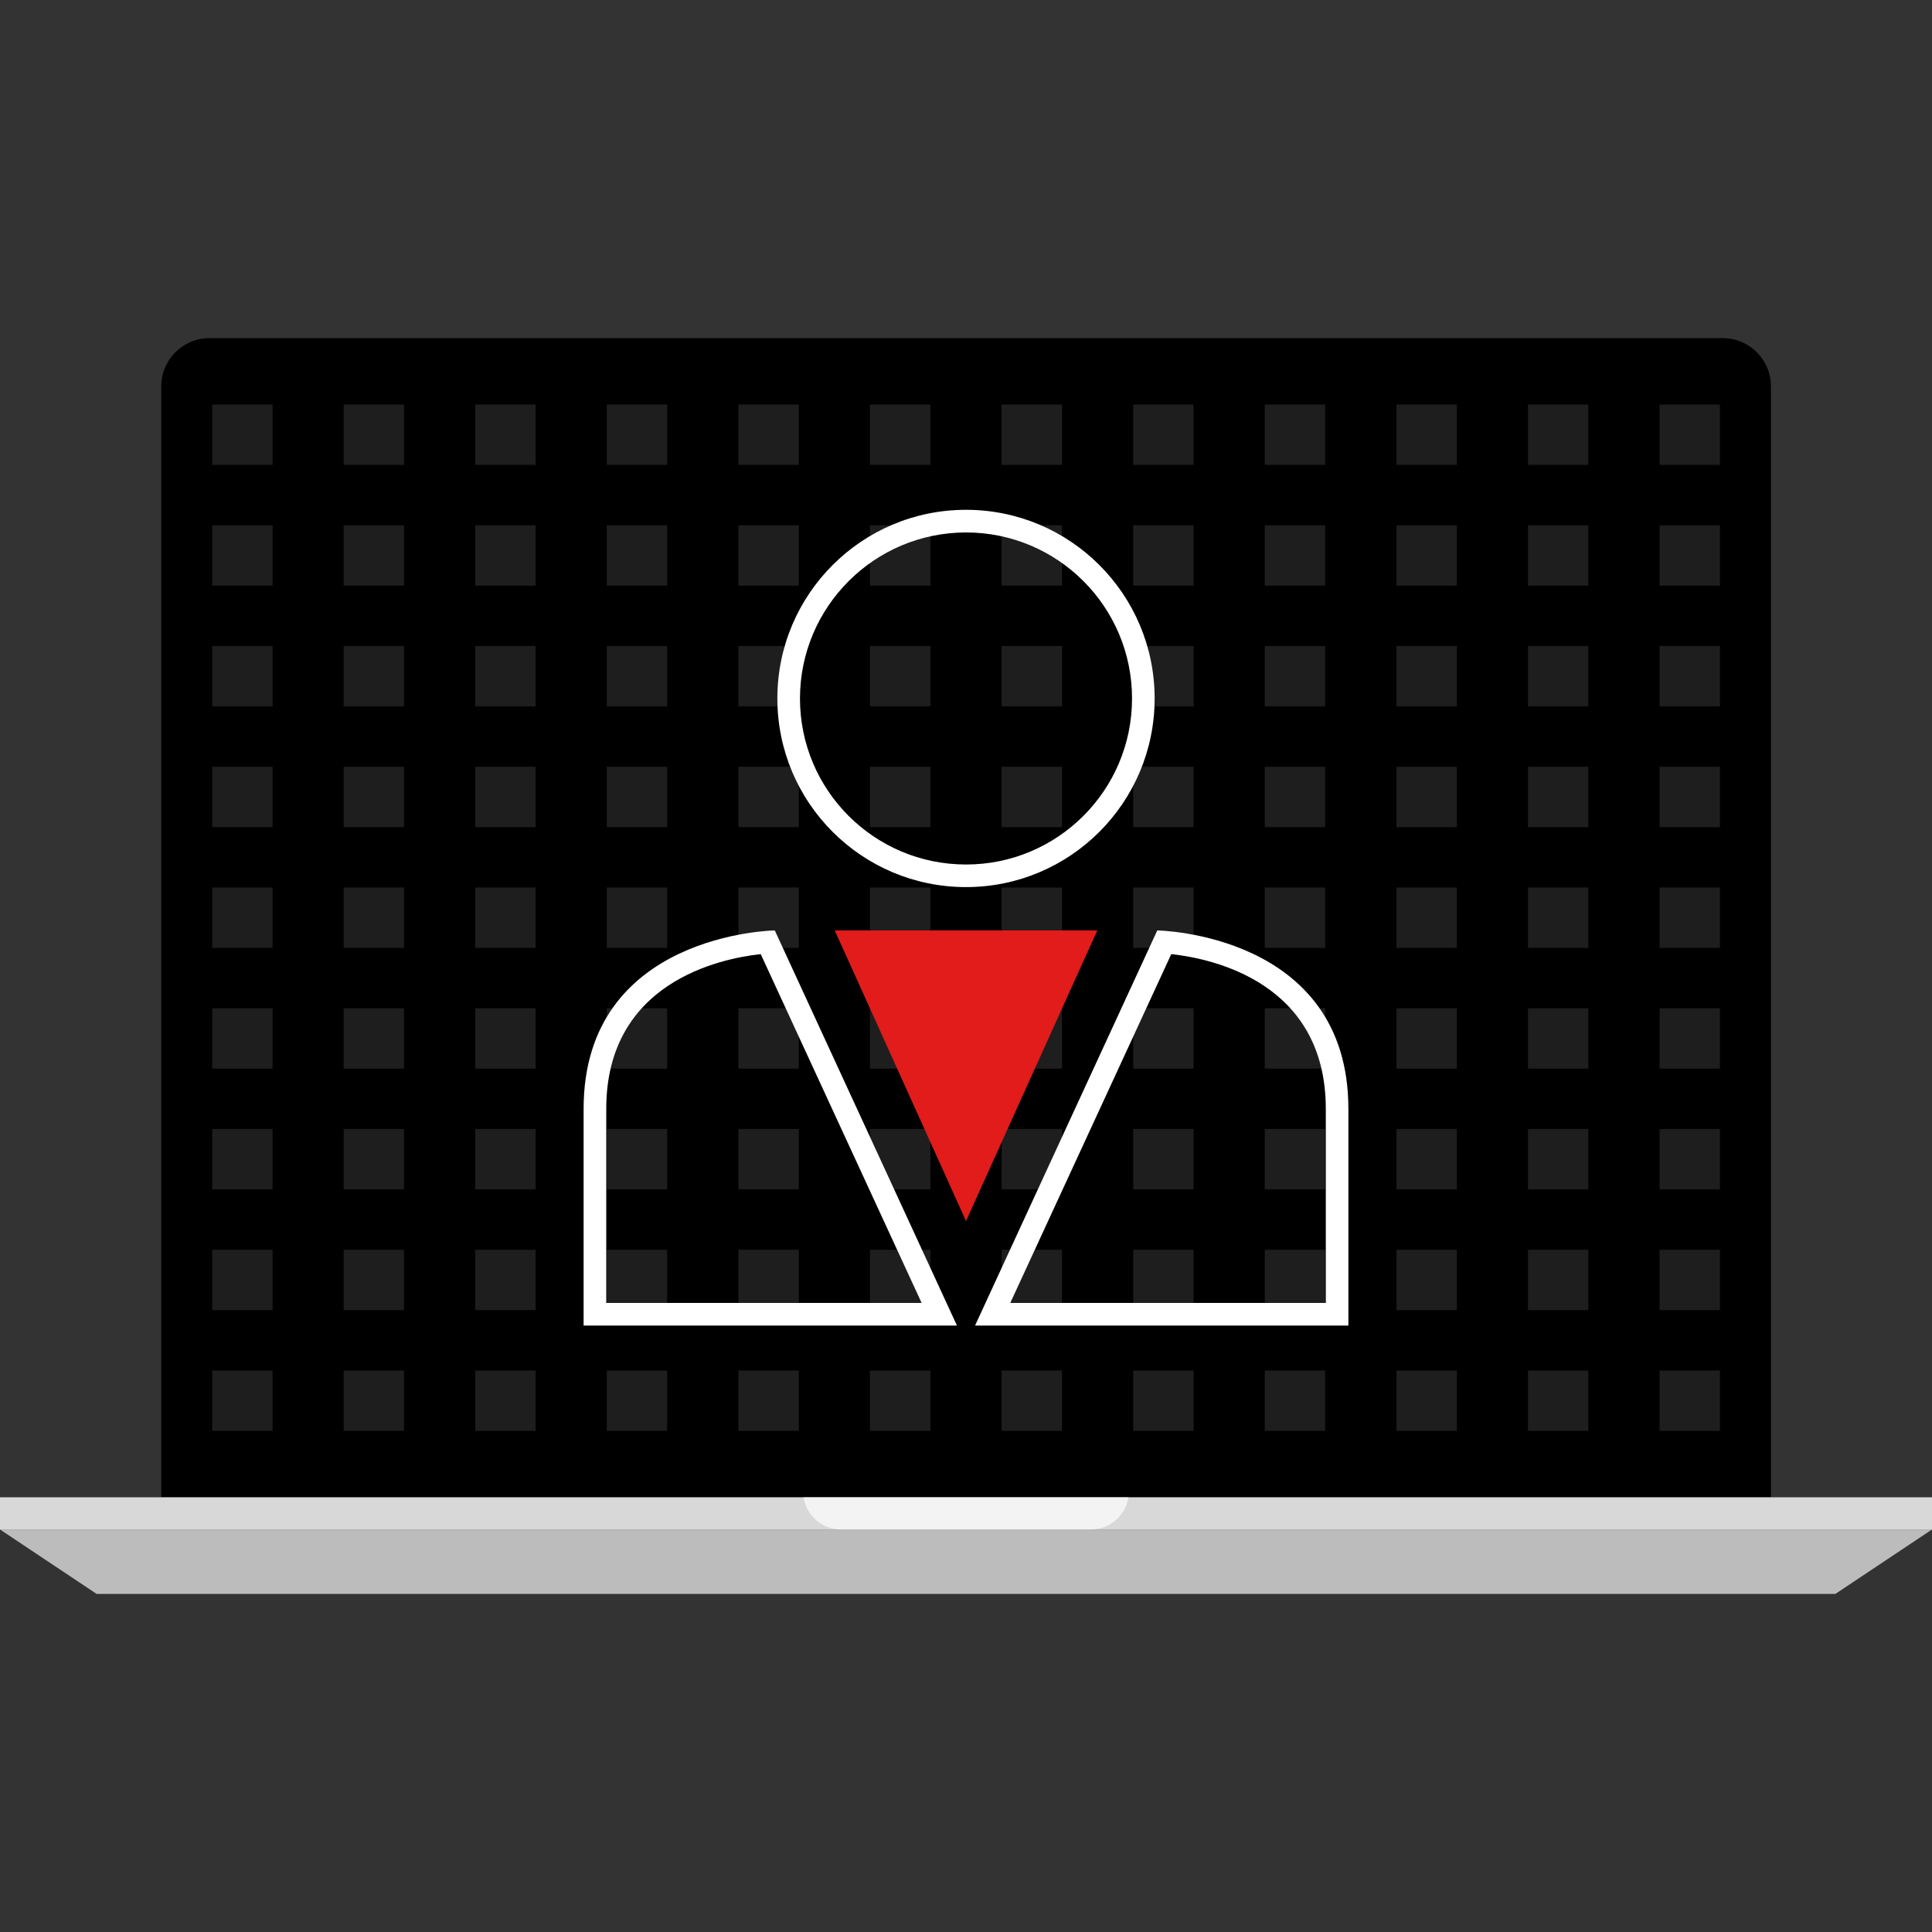 <?xml version="1.0" encoding="iso-8859-1"?>
<!-- Uploaded to: SVG Repo, www.svgrepo.com, Generator: SVG Repo Mixer Tools -->
<svg version="1.1" id="Layer_1" xmlns="http://www.w3.org/2000/svg" xmlns:xlink="http://www.w3.org/1999/xlink" 
	 viewBox="0 0 512 512" xml:space="preserve">
<rect x="0" y="0" width="512" height="512" fill="#333333" stroke="none"/>
<path d="M469.32,396.8V102.4c0-7.072-5.728-12.8-12.8-12.8H55.536c-7.072,0-12.8,5.728-12.8,12.8l0,0v294.4H469.32z"/>
<rect y="396.8" style="fill:#D8D8D8;" width="512" height="8.536"/>
<polygon style="fill:#BCBCBC;" points="486.4,422.4 25.6,422.4 0,405.328 512,405.328 "/>
<g style="opacity:0.7;">
	<path style="fill:#FFFFFF;" d="M299.04,396.8h-86.08c0.752,4.864,4.912,8.48,9.832,8.536h66.4
		C294.12,405.28,298.288,401.672,299.04,396.8z"/>
</g>
<g>
	<g style="opacity:0.12;">
		<rect x="56.24" y="107.2" style="fill:#FFFFFF;" width="16" height="16"/>
		<rect x="91.072" y="107.2" style="fill:#FFFFFF;" width="16" height="16"/>
		<rect x="125.944" y="107.2" style="fill:#FFFFFF;" width="16" height="16"/>
		<rect x="160.8" y="107.2" style="fill:#FFFFFF;" width="16" height="16"/>
		<rect x="195.688" y="107.2" style="fill:#FFFFFF;" width="16" height="16"/>
		<rect x="230.56" y="107.2" style="fill:#FFFFFF;" width="16" height="16"/>
		<rect x="265.44" y="107.2" style="fill:#FFFFFF;" width="16" height="16"/>
		<rect x="300.312" y="107.2" style="fill:#FFFFFF;" width="16" height="16"/>
		<rect x="335.184" y="107.2" style="fill:#FFFFFF;" width="16" height="16"/>
		<rect x="370.08" y="107.2" style="fill:#FFFFFF;" width="16" height="16"/>
		<rect x="404.928" y="107.2" style="fill:#FFFFFF;" width="16" height="16"/>
		<rect x="439.8" y="107.2" style="fill:#FFFFFF;" width="16" height="16"/>
		<rect x="56.24" y="139.2" style="fill:#FFFFFF;" width="16" height="16"/>
		<rect x="91.072" y="139.2" style="fill:#FFFFFF;" width="16" height="16"/>
		<rect x="125.944" y="139.2" style="fill:#FFFFFF;" width="16" height="16"/>
		<rect x="160.8" y="139.2" style="fill:#FFFFFF;" width="16" height="16"/>
		<rect x="195.688" y="139.2" style="fill:#FFFFFF;" width="16" height="16"/>
		<rect x="230.56" y="139.2" style="fill:#FFFFFF;" width="16" height="16"/>
		<rect x="265.44" y="139.2" style="fill:#FFFFFF;" width="16" height="16"/>
		<rect x="300.312" y="139.2" style="fill:#FFFFFF;" width="16" height="16"/>
		<rect x="335.184" y="139.2" style="fill:#FFFFFF;" width="16" height="16"/>
		<rect x="370.08" y="139.2" style="fill:#FFFFFF;" width="16" height="16"/>
		<rect x="404.928" y="139.2" style="fill:#FFFFFF;" width="16" height="16"/>
		<rect x="439.8" y="139.2" style="fill:#FFFFFF;" width="16" height="16"/>
		<rect x="56.24" y="171.2" style="fill:#FFFFFF;" width="16" height="16"/>
		<rect x="91.072" y="171.2" style="fill:#FFFFFF;" width="16" height="16"/>
		<rect x="125.944" y="171.2" style="fill:#FFFFFF;" width="16" height="16"/>
		<rect x="160.8" y="171.2" style="fill:#FFFFFF;" width="16" height="16"/>
		<rect x="195.688" y="171.2" style="fill:#FFFFFF;" width="16" height="16"/>
		<rect x="230.56" y="171.2" style="fill:#FFFFFF;" width="16" height="16"/>
		<rect x="265.44" y="171.2" style="fill:#FFFFFF;" width="16" height="16"/>
		<rect x="300.312" y="171.2" style="fill:#FFFFFF;" width="16" height="16"/>
		<rect x="335.184" y="171.2" style="fill:#FFFFFF;" width="16" height="16"/>
		<rect x="370.08" y="171.2" style="fill:#FFFFFF;" width="16" height="16"/>
		<rect x="404.928" y="171.2" style="fill:#FFFFFF;" width="16" height="16"/>
		<rect x="439.8" y="171.2" style="fill:#FFFFFF;" width="16" height="16"/>
		<rect x="56.24" y="203.2" style="fill:#FFFFFF;" width="16" height="16"/>
		<rect x="91.072" y="203.2" style="fill:#FFFFFF;" width="16" height="16"/>
		<rect x="125.944" y="203.2" style="fill:#FFFFFF;" width="16" height="16"/>
		<rect x="160.8" y="203.2" style="fill:#FFFFFF;" width="16" height="16"/>
		<rect x="195.688" y="203.2" style="fill:#FFFFFF;" width="16" height="16"/>
		<rect x="230.56" y="203.2" style="fill:#FFFFFF;" width="16" height="16"/>
		<rect x="265.44" y="203.2" style="fill:#FFFFFF;" width="16" height="16"/>
		<rect x="300.312" y="203.2" style="fill:#FFFFFF;" width="16" height="16"/>
		<rect x="335.184" y="203.2" style="fill:#FFFFFF;" width="16" height="16"/>
		<rect x="370.08" y="203.2" style="fill:#FFFFFF;" width="16" height="16"/>
		<rect x="404.928" y="203.2" style="fill:#FFFFFF;" width="16" height="16"/>
		<rect x="439.8" y="203.2" style="fill:#FFFFFF;" width="16" height="16"/>
		<rect x="56.24" y="235.2" style="fill:#FFFFFF;" width="16" height="16"/>
		<rect x="91.072" y="235.2" style="fill:#FFFFFF;" width="16" height="16"/>
		<rect x="125.944" y="235.2" style="fill:#FFFFFF;" width="16" height="16"/>
		<rect x="160.8" y="235.2" style="fill:#FFFFFF;" width="16" height="16"/>
		<rect x="195.688" y="235.2" style="fill:#FFFFFF;" width="16" height="16"/>
		<rect x="230.56" y="235.2" style="fill:#FFFFFF;" width="16" height="16"/>
		<rect x="265.44" y="235.2" style="fill:#FFFFFF;" width="16" height="16"/>
		<rect x="300.312" y="235.2" style="fill:#FFFFFF;" width="16" height="16"/>
		<rect x="335.184" y="235.2" style="fill:#FFFFFF;" width="16" height="16"/>
		<rect x="370.08" y="235.2" style="fill:#FFFFFF;" width="16" height="16"/>
		<rect x="404.928" y="235.2" style="fill:#FFFFFF;" width="16" height="16"/>
		<rect x="439.8" y="235.2" style="fill:#FFFFFF;" width="16" height="16"/>
		<rect x="56.24" y="267.2" style="fill:#FFFFFF;" width="16" height="16"/>
		<rect x="91.072" y="267.2" style="fill:#FFFFFF;" width="16" height="16"/>
		<rect x="125.944" y="267.2" style="fill:#FFFFFF;" width="16" height="16"/>
		<rect x="160.8" y="267.2" style="fill:#FFFFFF;" width="16" height="16"/>
		<rect x="195.688" y="267.2" style="fill:#FFFFFF;" width="16" height="16"/>
		<rect x="230.56" y="267.2" style="fill:#FFFFFF;" width="16" height="16"/>
		<rect x="265.44" y="267.2" style="fill:#FFFFFF;" width="16" height="16"/>
		<rect x="300.312" y="267.2" style="fill:#FFFFFF;" width="16" height="16"/>
		<rect x="335.184" y="267.2" style="fill:#FFFFFF;" width="16" height="16"/>
		<rect x="370.08" y="267.2" style="fill:#FFFFFF;" width="16" height="16"/>
		<rect x="404.928" y="267.2" style="fill:#FFFFFF;" width="16" height="16"/>
		<rect x="439.8" y="267.2" style="fill:#FFFFFF;" width="16" height="16"/>
		<rect x="56.24" y="299.2" style="fill:#FFFFFF;" width="16" height="16"/>
		<rect x="91.072" y="299.2" style="fill:#FFFFFF;" width="16" height="16"/>
		<rect x="125.944" y="299.2" style="fill:#FFFFFF;" width="16" height="16"/>
		<rect x="160.8" y="299.2" style="fill:#FFFFFF;" width="16" height="16"/>
		<rect x="195.688" y="299.2" style="fill:#FFFFFF;" width="16" height="16"/>
		<rect x="230.56" y="299.2" style="fill:#FFFFFF;" width="16" height="16"/>
		<rect x="265.44" y="299.2" style="fill:#FFFFFF;" width="16" height="16"/>
		<rect x="300.312" y="299.2" style="fill:#FFFFFF;" width="16" height="16"/>
		<rect x="335.184" y="299.2" style="fill:#FFFFFF;" width="16" height="16"/>
		<rect x="370.08" y="299.2" style="fill:#FFFFFF;" width="16" height="16"/>
		<rect x="404.928" y="299.2" style="fill:#FFFFFF;" width="16" height="16"/>
		<rect x="439.8" y="299.2" style="fill:#FFFFFF;" width="16" height="16"/>
		<rect x="56.24" y="331.2" style="fill:#FFFFFF;" width="16" height="16"/>
		<rect x="91.072" y="331.2" style="fill:#FFFFFF;" width="16" height="16"/>
		<rect x="125.944" y="331.2" style="fill:#FFFFFF;" width="16" height="16"/>
		<rect x="160.8" y="331.2" style="fill:#FFFFFF;" width="16" height="16"/>
		<rect x="195.688" y="331.2" style="fill:#FFFFFF;" width="16" height="16"/>
		<rect x="230.56" y="331.2" style="fill:#FFFFFF;" width="16" height="16"/>
		<rect x="265.44" y="331.2" style="fill:#FFFFFF;" width="16" height="16"/>
		<rect x="300.312" y="331.2" style="fill:#FFFFFF;" width="16" height="16"/>
		<rect x="335.184" y="331.2" style="fill:#FFFFFF;" width="16" height="16"/>
		<rect x="370.08" y="331.2" style="fill:#FFFFFF;" width="16" height="16"/>
		<rect x="404.928" y="331.2" style="fill:#FFFFFF;" width="16" height="16"/>
		<rect x="439.8" y="331.2" style="fill:#FFFFFF;" width="16" height="16"/>
		<rect x="56.24" y="363.2" style="fill:#FFFFFF;" width="16" height="16"/>
		<rect x="91.072" y="363.2" style="fill:#FFFFFF;" width="16" height="16"/>
		<rect x="125.944" y="363.2" style="fill:#FFFFFF;" width="16" height="16"/>
		<rect x="160.8" y="363.2" style="fill:#FFFFFF;" width="16" height="16"/>
		<rect x="195.688" y="363.2" style="fill:#FFFFFF;" width="16" height="16"/>
		<rect x="230.56" y="363.2" style="fill:#FFFFFF;" width="16" height="16"/>
		<rect x="265.44" y="363.2" style="fill:#FFFFFF;" width="16" height="16"/>
		<rect x="300.312" y="363.2" style="fill:#FFFFFF;" width="16" height="16"/>
		<rect x="335.184" y="363.2" style="fill:#FFFFFF;" width="16" height="16"/>
		<rect x="370.08" y="363.2" style="fill:#FFFFFF;" width="16" height="16"/>
		<rect x="404.928" y="363.2" style="fill:#FFFFFF;" width="16" height="16"/>
		<rect x="439.8" y="363.2" style="fill:#FFFFFF;" width="16" height="16"/>
	</g>
	<path style="fill:#FFFFFF;" d="M256,141.104c24.304,0,44,19.696,44,44s-19.696,44-44,44s-44-19.696-44-44
		C212.024,160.816,231.712,141.128,256,141.104 M256,135.104c-27.608,0-49.992,22.384-49.992,49.992s22.384,49.992,49.992,49.992
		s49.992-22.384,49.992-49.992S283.608,135.104,256,135.104L256,135.104z"/>
	<path style="fill:#FFFFFF;" d="M201.6,252.848l42.64,92.44h-83.576v-51.424c0-33.512,30.072-39.832,40.952-41.016 M205.328,246.576
		c0,0-50.664,0.672-50.664,47.288v57.424H253.6L205.328,246.576L205.328,246.576z"/>
	<path style="fill:#FFFFFF;" d="M310.4,252.848c10.88,1.184,40.952,7.504,40.952,41.016v51.424h-83.616L310.4,252.848
		 M306.688,246.576L258.4,351.288h98.936v-57.424c0-46.616-50.664-47.288-50.664-47.288L306.688,246.576z"/>
</g>
<polygon style="fill:#E21B1B;" points="256,246.576 221.208,246.576 256,323.592 290.792,246.576 "/>
</svg>